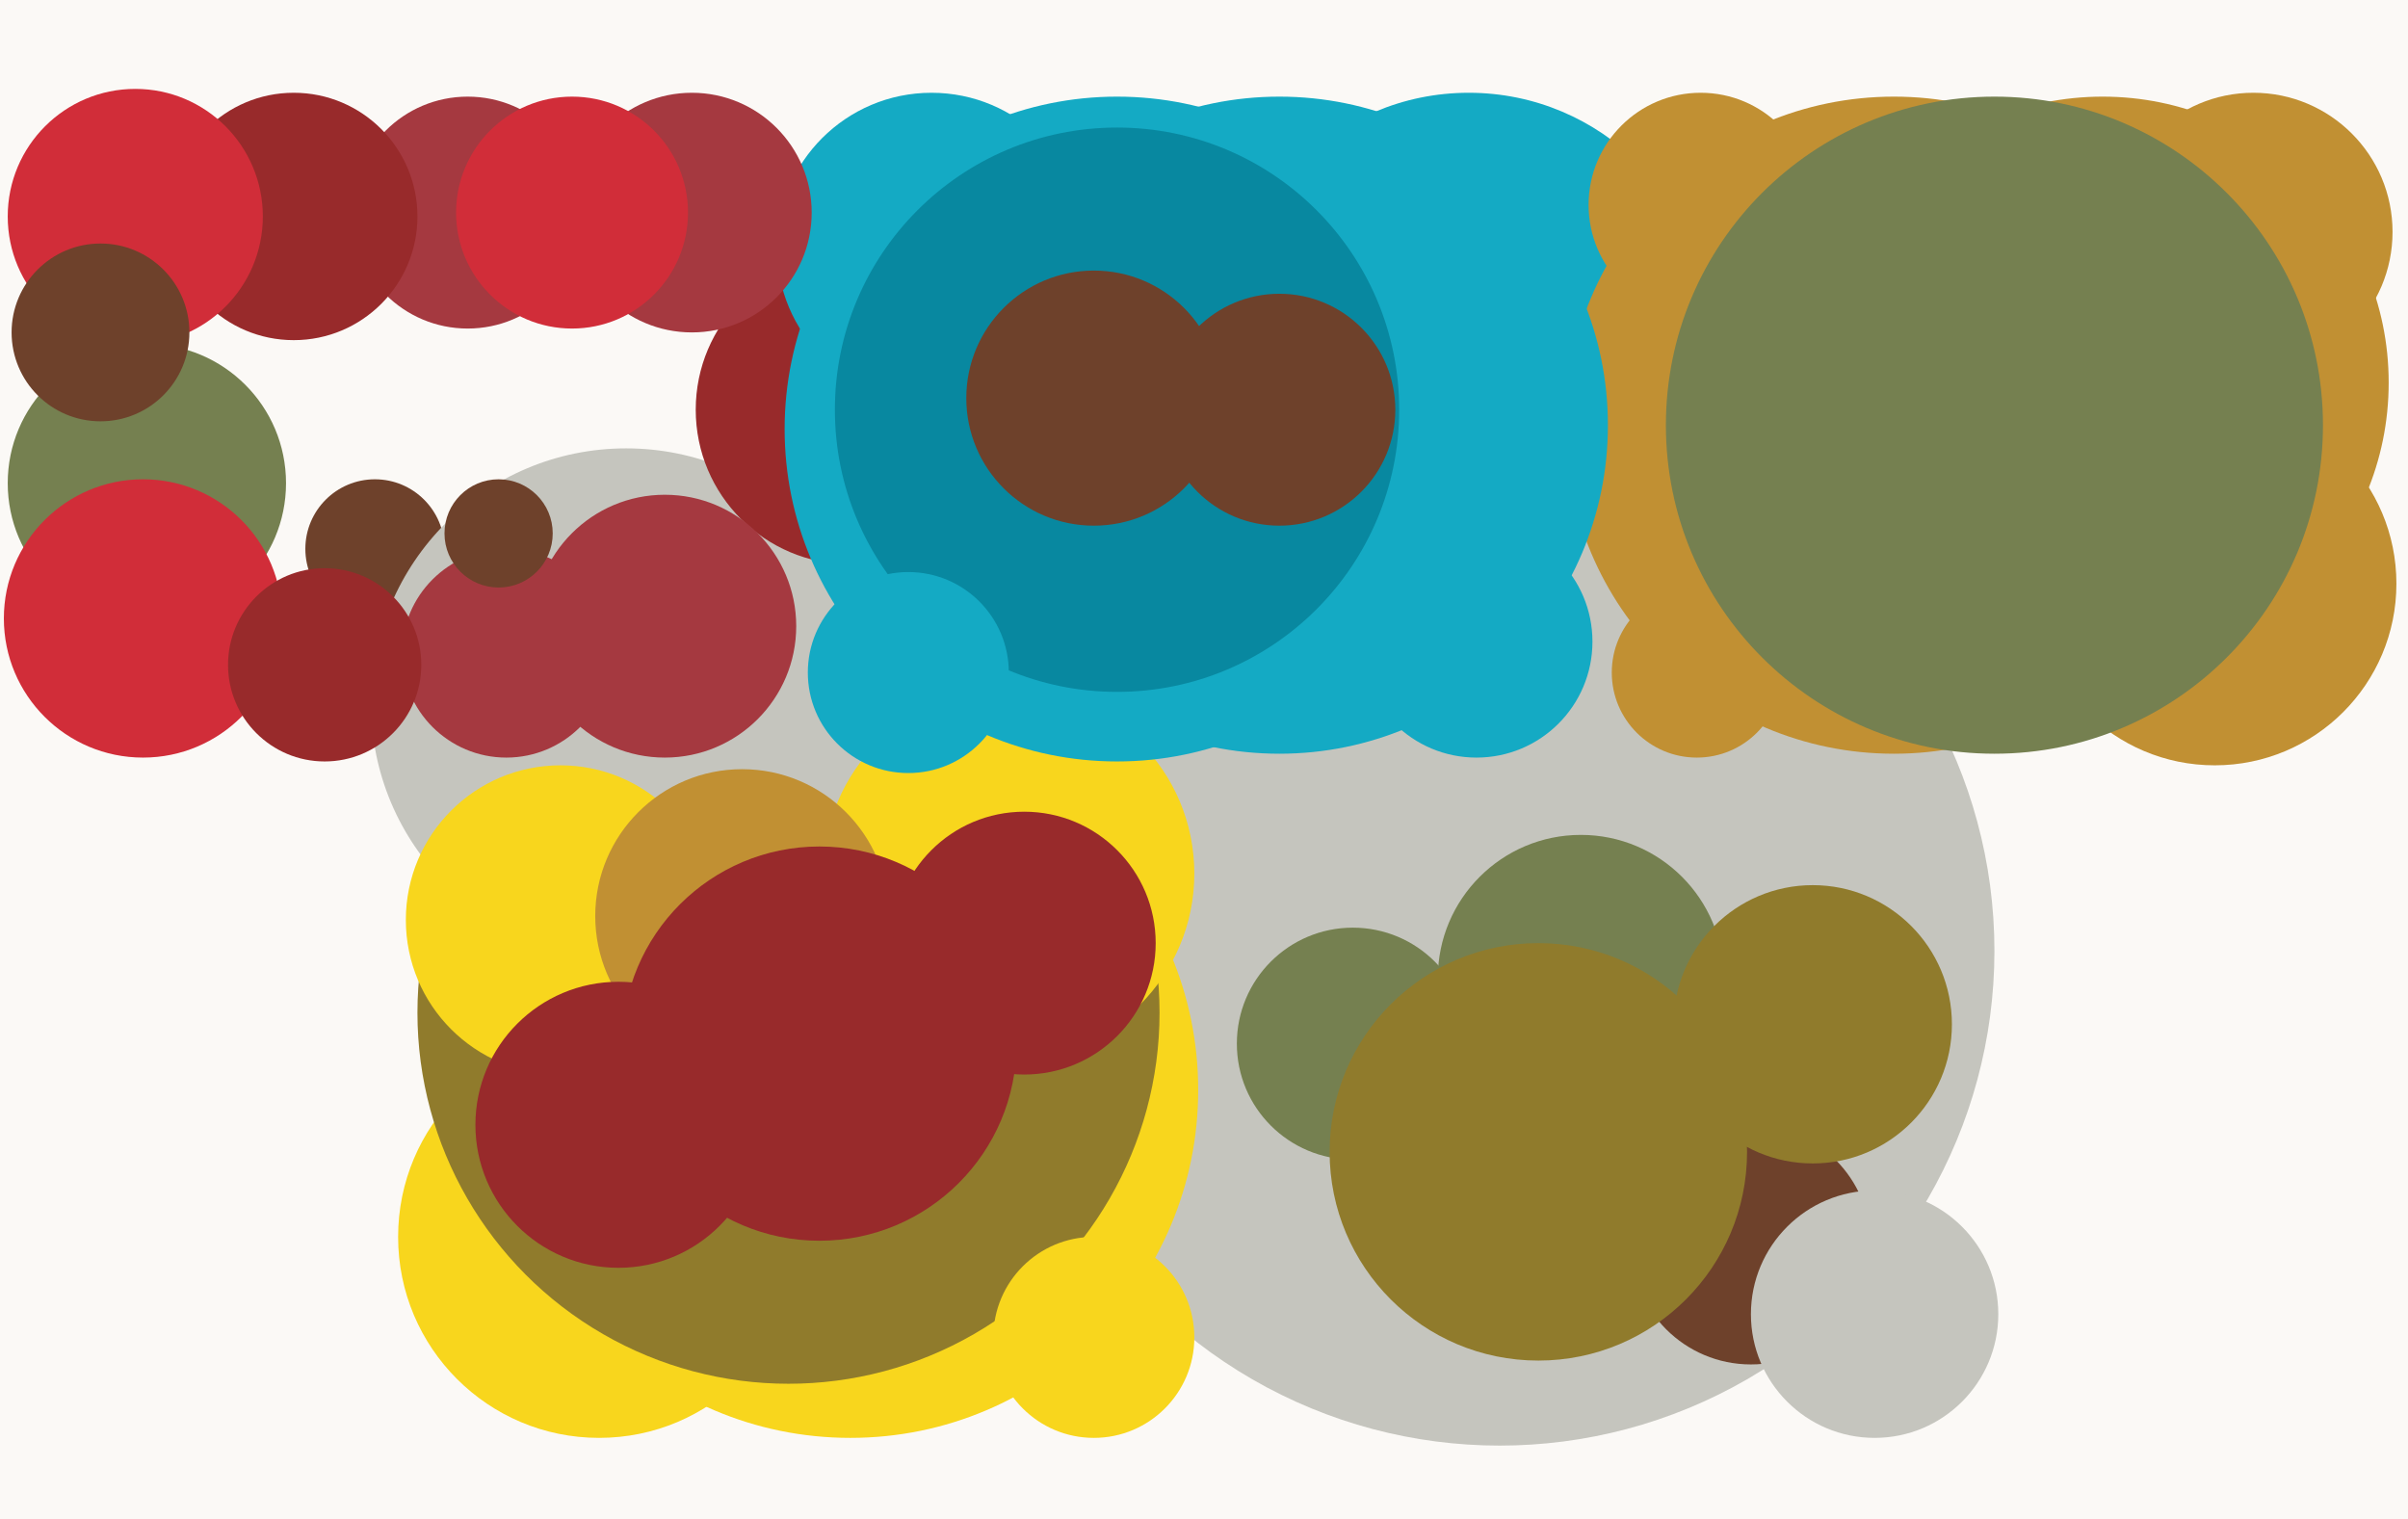 <svg xmlns="http://www.w3.org/2000/svg" width="623px" height="393px">
  <rect width="623" height="393" fill="rgb(251,249,246)"/>
  <circle cx="121" cy="55" r="30" fill="rgb(165,57,64)"/>
  <circle cx="380" cy="86" r="62" fill="rgb(20,170,196)"/>
  <circle cx="38" cy="125" r="36" fill="rgb(117,128,80)"/>
  <circle cx="388" cy="246" r="128" fill="rgb(197,197,190)"/>
  <circle cx="440" cy="53" r="29" fill="rgb(193,144,51)"/>
  <circle cx="220" cy="282" r="90" fill="rgb(248,214,29)"/>
  <circle cx="155" cy="320" r="52" fill="rgb(248,214,29)"/>
  <circle cx="76" cy="56" r="32" fill="rgb(152,42,43)"/>
  <circle cx="544" cy="99" r="74" fill="rgb(193,144,51)"/>
  <circle cx="204" cy="262" r="96" fill="rgb(144,123,44)"/>
  <circle cx="97" cy="142" r="18" fill="rgb(110,65,43)"/>
  <circle cx="350" cy="270" r="30" fill="rgb(117,128,80)"/>
  <circle cx="162" cy="182" r="66" fill="rgb(197,197,190)"/>
  <circle cx="409" cy="253" r="37" fill="rgb(117,128,80)"/>
  <circle cx="490" cy="110" r="85" fill="rgb(193,144,51)"/>
  <circle cx="283" cy="346" r="26" fill="rgb(248,214,29)"/>
  <circle cx="261" cy="226" r="48" fill="rgb(248,214,29)"/>
  <circle cx="220" cy="106" r="40" fill="rgb(152,42,43)"/>
  <circle cx="382" cy="166" r="30" fill="rgb(20,170,196)"/>
  <circle cx="172" cy="162" r="34" fill="rgb(165,57,64)"/>
  <circle cx="145" cy="238" r="40" fill="rgb(248,214,29)"/>
  <circle cx="35" cy="56" r="33" fill="rgb(209,45,57)"/>
  <circle cx="453" cy="322" r="31" fill="rgb(110,65,43)"/>
  <circle cx="289" cy="111" r="86" fill="rgb(20,170,196)"/>
  <circle cx="439" cy="174" r="22" fill="rgb(193,144,51)"/>
  <circle cx="241" cy="64" r="40" fill="rgb(20,170,196)"/>
  <circle cx="331" cy="110" r="85" fill="rgb(20,170,196)"/>
  <circle cx="289" cy="106" r="73" fill="rgb(8,136,160)"/>
  <circle cx="283" cy="103" r="33" fill="rgb(110,65,43)"/>
  <circle cx="131" cy="169" r="27" fill="rgb(165,57,64)"/>
  <circle cx="192" cy="237" r="38" fill="rgb(193,144,51)"/>
  <circle cx="398" cy="298" r="54" fill="rgb(144,123,44)"/>
  <circle cx="129" cy="138" r="14" fill="rgb(110,65,43)"/>
  <circle cx="160" cy="291" r="37" fill="rgb(152,42,43)"/>
  <circle cx="179" cy="55" r="31" fill="rgb(165,57,64)"/>
  <circle cx="583" cy="60" r="36" fill="rgb(193,144,51)"/>
  <circle cx="573" cy="151" r="47" fill="rgb(193,144,51)"/>
  <circle cx="37" cy="160" r="36" fill="rgb(209,45,57)"/>
  <circle cx="26" cy="86" r="23" fill="rgb(110,65,43)"/>
  <circle cx="235" cy="174" r="26" fill="rgb(20,170,196)"/>
  <circle cx="469" cy="265" r="36" fill="rgb(144,123,44)"/>
  <circle cx="516" cy="110" r="85" fill="rgb(117,128,80)"/>
  <circle cx="485" cy="340" r="32" fill="rgb(197,197,190)"/>
  <circle cx="84" cy="172" r="25" fill="rgb(152,42,43)"/>
  <circle cx="331" cy="106" r="30" fill="rgb(110,65,43)"/>
  <circle cx="148" cy="55" r="30" fill="rgb(209,45,57)"/>
  <circle cx="212" cy="270" r="51" fill="rgb(152,42,43)"/>
  <circle cx="265" cy="244" r="34" fill="rgb(152,42,43)"/>
</svg>
